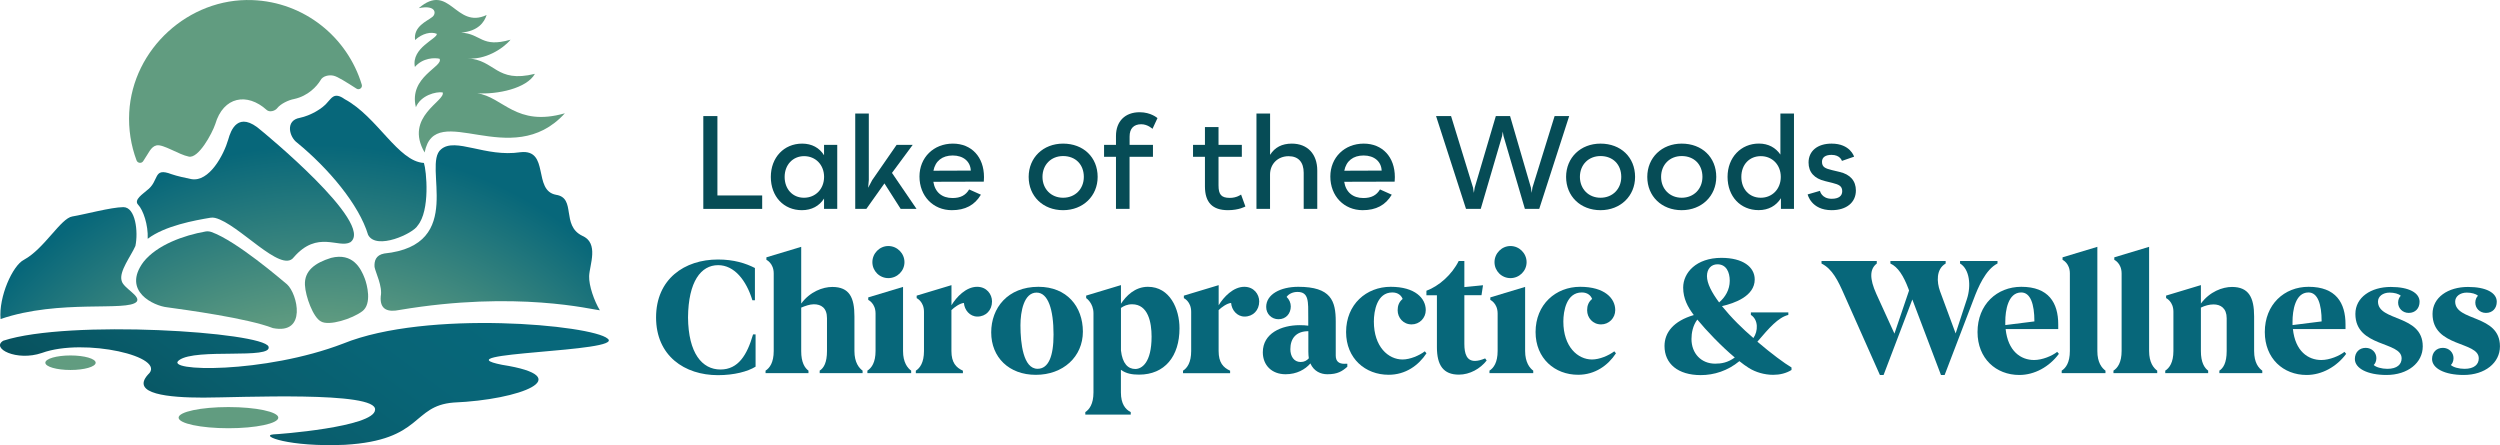<?xml version="1.0" encoding="utf-8"?>
<!-- Generator: Adobe Illustrator 26.0.2, SVG Export Plug-In . SVG Version: 6.00 Build 0)  -->
<svg version="1.1" id="Layer_1" xmlns="http://www.w3.org/2000/svg" xmlns:xlink="http://www.w3.org/1999/xlink" x="0px" y="0px"
	 viewBox="0 0 526.58 93.76" style="enable-background:new 0 0 526.58 93.76;" xml:space="preserve">
<style type="text/css">
	.st0{fill:#619C80;}
	.st1{fill:url(#SVGID_1_);}
	.st2{fill:url(#SVGID_00000000920182840907539150000015024093346462647734_);}
	.st3{fill:url(#SVGID_00000133512279736500143370000003051060698439065508_);}
	.st4{fill:url(#SVGID_00000042730005981256097380000011589851592478980795_);}
	.st5{fill:url(#SVGID_00000012456363302150882690000017989556228787107226_);}
	.st6{fill:url(#SVGID_00000032631590291223766400000011274265918220904345_);}
	.st7{fill:url(#SVGID_00000168075655482871285920000015604955882167046814_);}
	.st8{fill:#064C56;}
	.st9{fill:#07677A;}
</style>
<g>
	<g>
		<path class="st0" d="M53.14,0.02c-13.37-0.5-25.2,10.29-25.92,23.65c-0.19,3.56,0.37,6.98,1.54,10.11
			c0.22,0.6,1.03,0.71,1.39,0.18c1.16-1.68,1.61-3.08,2.83-3.34c1.38-0.3,4.73,1.97,6.77,2.36c2.03,0.49,4.91-4.83,5.59-6.83
			c1.71-5.84,6.72-6.69,10.82-3c0.59,0.56,1.78,0.24,2.25-0.39c0.71-0.9,2.35-1.69,3.56-1.91c2.93-0.64,4.76-2.66,5.53-3.93
			c0.47-0.95,1.85-1.2,2.78-0.97c0.84,0.19,2.63,1.32,4.81,2.72c0.58,0.37,1.31-0.18,1.11-0.84C73.18,7.84,64.11,0.42,53.14,0.02z"
			/>
		<ellipse class="st0" cx="48.12" cy="87.97" rx="10.5" ry="2.23"/>
		<ellipse class="st0" cx="14.85" cy="76.4" rx="5.3" ry="1.53"/>
		<linearGradient id="SVGID_1_" gradientUnits="userSpaceOnUse" x1="27.136" y1="122.249" x2="102.148" y2="20.575">
			<stop  offset="0.1" style="stop-color:#064C56"/>
			<stop  offset="0.167" style="stop-color:#07515D"/>
			<stop  offset="0.358" style="stop-color:#095D6C"/>
			<stop  offset="0.539" style="stop-color:#086476"/>
			<stop  offset="0.701" style="stop-color:#07677A"/>
		</linearGradient>
		<path class="st1" d="M127.98,71.32c-3.26-2.87-37.99-6.13-55.7,1.05c-16.63,6.38-38.04,5.93-34.54,3.48
			c3.54-2.59,19.75-0.07,18.82-2.85c-1.24-3.07-42-5.75-55.86-1.24c-2.69,1.59,2.8,4.41,8.13,2.58c8.92-3.24,26.64,0.8,22.33,4.57
			c-3.66,4.09,4.36,4.84,11.68,4.84s36.7-1.45,36.16,2.58c-0.17,3.64-20.63,5.16-21.38,5.16c-3.03,0.26,3.23,2.72,15.01,2.2
			c16.55-0.97,14.01-8.17,22.89-8.9c14.08-0.58,26.44-5.42,10.23-7.95C92.35,74.18,131.8,74.2,127.98,71.32z"/>
		<g>
			
				<radialGradient id="SVGID_00000106849602436484104110000005473882133895497869_" cx="67.277" cy="119.002" r="89.879" gradientUnits="userSpaceOnUse">
				<stop  offset="0" style="stop-color:#07677A"/>
				<stop  offset="0.557" style="stop-color:#619C80"/>
				<stop  offset="0.984" style="stop-color:#07677A"/>
			</radialGradient>
			<path style="fill:url(#SVGID_00000106849602436484104110000005473882133895497869_);" d="M25.96,43.63
				c2.59-0.03,3.19,5.18,2.56,8.18c-0.93,2.13-3.49,5.37-2.9,7.32c0.33,1.57,4.1,3.21,3.17,4.42c-1.94,2.14-16.25-0.6-28.67,3.65
				C-0.3,62.55,2.65,55.9,5.06,54.71c4.29-2.34,7.75-8.76,10.19-9.12C17.9,45.15,23.38,43.66,25.96,43.63z"/>
			
				<radialGradient id="SVGID_00000093889239113949711890000011414323611346876604_" cx="67.277" cy="119.002" r="89.879" gradientUnits="userSpaceOnUse">
				<stop  offset="0" style="stop-color:#07677A"/>
				<stop  offset="0.557" style="stop-color:#619C80"/>
				<stop  offset="0.984" style="stop-color:#07677A"/>
			</radialGradient>
			<path style="fill:url(#SVGID_00000093889239113949711890000011414323611346876604_);" d="M117.12,41.03
				c-4.95-0.9-1.28-9.66-7.49-8.97c-7.41,1.13-13.73-3.23-16.74-0.6c-4.03,3.25,5.47,20.17-11.97,21.94
				c-1.79,0.34-2.11,1.59-2.03,2.83c0.2,1.15,1.72,4.06,1.31,6.18c-0.25,2.9,1.61,3.36,3.94,2.88c24.72-4.17,40.79-0.02,42.21,0.07
				c-1.2-1.99-2.32-5.17-2.26-7.2c0.09-2.36,2.13-6.97-1.46-8.5C118.15,47.47,121.44,41.69,117.12,41.03z"/>
			
				<radialGradient id="SVGID_00000140011001461130132440000003464004718627924395_" cx="67.277" cy="119.002" r="89.879" gradientUnits="userSpaceOnUse">
				<stop  offset="0" style="stop-color:#07677A"/>
				<stop  offset="0.557" style="stop-color:#619C80"/>
				<stop  offset="0.984" style="stop-color:#07677A"/>
			</radialGradient>
			<path style="fill:url(#SVGID_00000140011001461130132440000003464004718627924395_);" d="M35.16,64.72
				c3.97,0.55,16.9,2.29,22.33,4.39c7.23,1.43,5.17-7.22,2.97-9.22c-1.12-0.92-10.64-9.14-15.93-11.02
				c-0.4-0.14-0.82-0.18-1.23-0.11c-4.6,0.81-10.25,2.84-13.08,6.41C25.61,61.38,32.49,64.43,35.16,64.72z"/>
			
				<radialGradient id="SVGID_00000012472683428956039520000013551264725724956853_" cx="67.277" cy="119.002" r="89.879" gradientUnits="userSpaceOnUse">
				<stop  offset="0" style="stop-color:#07677A"/>
				<stop  offset="0.557" style="stop-color:#619C80"/>
				<stop  offset="0.984" style="stop-color:#07677A"/>
			</radialGradient>
			<path style="fill:url(#SVGID_00000012472683428956039520000013551264725724956853_);" d="M55.01,27.48
				c-4.88-4.32-6.41,0.02-6.92,1.86c-0.93,3.25-4.02,9.09-7.82,8.38c-1.23-0.25-3-0.63-4.17-1.04c-3.99-1.52-2.42,1.43-5.2,3.45
				c-0.66,0.63-2.84,1.96-1.79,3.01c1.03,1.09,2.13,4.18,2,7.16c3.63-2.76,9.93-3.89,13.22-4.44c0.33-0.05,0.66-0.04,0.98,0.04
				c4.95,1.22,13.91,11.8,16.55,8.31c5.02-5.82,9.48-1.81,11.94-3.19C79.09,47.14,55.01,27.48,55.01,27.48z"/>
			
				<radialGradient id="SVGID_00000054258927343810934740000017915427872079168434_" cx="67.277" cy="119.002" r="89.879" gradientUnits="userSpaceOnUse">
				<stop  offset="0" style="stop-color:#07677A"/>
				<stop  offset="0.557" style="stop-color:#619C80"/>
				<stop  offset="0.984" style="stop-color:#07677A"/>
			</radialGradient>
			<path style="fill:url(#SVGID_00000054258927343810934740000017915427872079168434_);" d="M69.73,54.32
				c-3.42,1.06-5.64,2.73-5.5,5.7c0.11,2.4,1.73,6.86,3.38,7.69c1.7,1.01,6.6-0.57,8.7-2.15c2.09-1.58,0.99-5.67,0.52-6.9
				C76.03,56.55,74.32,53.16,69.73,54.32z"/>
			
				<radialGradient id="SVGID_00000116197306530781203180000017311294056285838255_" cx="67.277" cy="119.002" r="89.879" gradientUnits="userSpaceOnUse">
				<stop  offset="0" style="stop-color:#07677A"/>
				<stop  offset="0.557" style="stop-color:#619C80"/>
				<stop  offset="0.984" style="stop-color:#07677A"/>
			</radialGradient>
			<path style="fill:url(#SVGID_00000116197306530781203180000017311294056285838255_);" d="M89.29,34.32
				c-5.44-0.29-9.79-9.73-16.7-13.44c-2.21-1.6-2.82-0.09-3.49,0.54c-1.13,1.47-3.71,2.93-5.94,3.4c-3.14,0.54-2.23,4.06-0.57,5.24
				c6.67,5.48,13.03,13.05,14.94,19.4c1.73,3.34,9.56-0.31,10.43-1.93C90.64,44.34,89.83,35.95,89.29,34.32z"/>
		</g>
		<path class="st0" d="M100.51,19.65c4.22,0.27,10.44-1,12.16-4.1c-8.24,2.05-8.31-2.95-14.21-3.26c3.59,0.39,7.44-1.94,9.08-3.93
			c-6.2,1.78-6.1-1.23-10.4-1.49c3.58-0.31,4.87-2.19,5.36-3.71c-6.57,3.08-7.78-7.04-14.3-1.44c3.84-0.8,3.75,1.33,2.75,1.93
			c-0.97,0.79-3.91,1.91-3.52,4.78c1.52-1.41,3.4-1.82,4.58-1.3c0.16,1.02-5.43,2.92-4.62,6.97c1.67-1.94,4.15-1.97,5.19-1.73
			c0.94,1.67-6.56,3.75-4.98,10.21c1.04-2.52,4.24-3.32,5.64-3.12c0.7,1.79-8.19,5.11-3.8,12.66c2.19-11.32,18.26,4.18,29.54-8.26
			C108.66,26.81,105.99,20.42,100.51,19.65z"/>
	</g>
	<g>
		<g>
			<polygon class="st8" points="160.54,41.17 160.54,44 148.14,44 148.14,24.45 151.11,24.45 151.11,41.17 			"/>
		</g>
		<path class="st8" d="M173.57,30.52v2.18c-0.97-1.56-2.56-2.45-4.61-2.45c-3.85,0-6.6,2.94-6.6,7.01c0,4.12,2.7,7.01,6.55,7.01
			c2.05,0,3.67-0.89,4.66-2.45V44h2.78V30.52H173.57z M169.34,41.65c-2.4,0-4.07-1.83-4.07-4.39c0-2.51,1.7-4.37,4.1-4.37
			c2.45,0,4.21,1.86,4.21,4.37C173.57,39.82,171.77,41.65,169.34,41.65z"/>
		<g>
			<polygon class="st8" points="189.71,44 186.29,38.63 182.48,44 180.14,44 180.14,23.91 183,23.91 183,37.91 182.86,39.55 
				183.72,37.93 188.85,30.52 192.24,30.52 187.88,36.42 193.05,44 			"/>
		</g>
		<path class="st8" d="M207.26,37.29c0-4.21-2.61-7.04-6.55-7.04c-4.07,0-7.04,2.94-7.04,6.93c0,4.12,2.88,7.09,6.82,7.09
			c2.8,0,4.8-1.05,6.12-3.26l-2.48-1.11c-0.73,1.24-1.83,1.81-3.5,1.81c-2.24,0-3.69-1.24-4.04-3.42l10.62-0.03
			C207.21,38.26,207.26,37.8,207.26,37.29z M196.61,35.96c0.4-2.05,1.86-3.21,4.07-3.21c2.24,0,3.72,1.27,3.8,3.18L196.61,35.96z"/>
		<path class="st8" d="M223.92,30.25c-4.21,0-7.25,2.97-7.25,7.01c0,4.07,3.02,7.01,7.25,7.01c4.21,0,7.28-2.99,7.28-7.01
			C231.2,33.11,228.18,30.25,223.92,30.25z M223.92,41.65c-2.53,0-4.34-1.86-4.34-4.39c0-2.56,1.81-4.39,4.34-4.39
			c2.62,0,4.37,1.78,4.37,4.39C228.29,39.79,226.48,41.65,223.92,41.65z"/>
		<g>
			<path class="st8" d="M237.92,30.52h4.93v2.51h-4.93V44h-2.86V33.03h-2.51v-2.51h2.51v-1.89c0-3.07,1.91-4.99,4.99-4.99
				c2.4,0,3.75,1.24,3.75,1.24l-1.05,2.26c0,0-1-0.97-2.37-0.97c-1.59,0-2.45,0.92-2.45,2.56V30.52z"/>
		</g>
		<g>
			<path class="st8" d="M262.32,43.49c0,0-1.32,0.78-3.67,0.78c-3.26,0-4.85-1.62-4.85-5.01v-6.23h-2.51v-2.51h2.51v-3.75h2.86v3.75
				h4.91v2.51h-4.91v6.04c0,1.94,0.62,2.59,2.32,2.61c1.48,0.03,2.43-0.7,2.43-0.7L262.32,43.49z"/>
		</g>
		<g>
			<path class="st8" d="M264.66,23.91h2.86v8.71c1-1.59,2.51-2.37,4.58-2.37c3.29,0,5.36,2.18,5.36,5.66V44h-2.86v-7.6
				c0-2.26-1.13-3.5-3.18-3.5c-2.26,0-3.91,1.62-3.91,3.88V44h-2.86V23.91z"/>
		</g>
		<path class="st8" d="M293.8,37.29c0-4.21-2.61-7.04-6.55-7.04c-4.07,0-7.04,2.94-7.04,6.93c0,4.12,2.88,7.09,6.82,7.09
			c2.8,0,4.8-1.05,6.12-3.26l-2.48-1.11c-0.73,1.24-1.83,1.81-3.5,1.81c-2.24,0-3.69-1.24-4.04-3.42l10.62-0.03
			C293.75,38.26,293.8,37.8,293.8,37.29z M283.15,35.96c0.4-2.05,1.86-3.21,4.07-3.21c2.24,0,3.72,1.27,3.8,3.18L283.15,35.96z"/>
		<g>
			<polygon class="st8" points="302.48,24.45 305.64,24.45 310.27,39.52 310.44,40.63 310.62,39.52 315.07,24.45 318.07,24.45 
				322.46,39.52 322.62,40.63 322.78,39.52 327.45,24.45 330.52,24.45 324.21,44 321.19,44 316.69,28.66 316.53,27.72 316.39,28.66 
				311.89,44 308.79,44 			"/>
		</g>
		<path class="st8" d="M337.12,30.25c-4.21,0-7.25,2.97-7.25,7.01c0,4.07,3.02,7.01,7.25,7.01c4.21,0,7.28-2.99,7.28-7.01
			C344.4,33.11,341.38,30.25,337.12,30.25z M337.12,41.65c-2.53,0-4.34-1.86-4.34-4.39c0-2.56,1.81-4.39,4.34-4.39
			c2.62,0,4.37,1.78,4.37,4.39C341.49,39.79,339.68,41.65,337.12,41.65z"/>
		<path class="st8" d="M354.22,30.25c-4.21,0-7.25,2.97-7.25,7.01c0,4.07,3.02,7.01,7.25,7.01c4.21,0,7.28-2.99,7.28-7.01
			C361.5,33.11,358.48,30.25,354.22,30.25z M354.22,41.65c-2.53,0-4.34-1.86-4.34-4.39c0-2.56,1.81-4.39,4.34-4.39
			c2.62,0,4.37,1.78,4.37,4.39C358.58,39.79,356.78,41.65,354.22,41.65z"/>
		<path class="st8" d="M375.01,23.91v8.65c-1-1.46-2.53-2.32-4.53-2.32c-3.8,0-6.6,2.94-6.6,7.01c0,4.12,2.7,7.01,6.55,7.01
			c2.08,0,3.69-0.92,4.69-2.51V44h2.75V23.91H375.01z M370.88,41.65c-2.43,0-4.1-1.83-4.1-4.39c0-2.59,1.7-4.37,4.1-4.37
			c2.45,0,4.21,1.86,4.21,4.37C375.09,39.82,373.28,41.65,370.88,41.65z"/>
		<g>
			<path class="st8" d="M380.75,40.95l2.59-0.75c0,0,0.32,1.67,2.48,1.67c1.43,0,2.21-0.57,2.21-1.59c0-1.08-0.67-1.4-2.05-1.75
				l-1.54-0.38c-2.32-0.54-3.5-1.91-3.5-3.91c0-2.45,1.89-3.99,4.85-3.99c3.94,0,4.74,2.75,4.74,2.75l-2.56,0.89
				c0,0-0.35-1.27-2.18-1.27c-1.29,0-2.02,0.51-2.02,1.46c0,1.11,0.67,1.4,2.1,1.75l1.59,0.38c2.26,0.51,3.45,1.89,3.45,3.91
				c0,2.56-2.02,4.15-5.1,4.15C381.48,44.27,380.75,40.95,380.75,40.95z"/>
		</g>
	</g>
	<g>
		<g>
			<path class="st9" d="M159.01,56.45v6.8h-0.53c-1.3-4.24-3.82-7.4-7.22-7.4c-3.61,0-6.27,3.43-6.34,11.01
				c0.07,7.57,2.98,10.97,6.83,10.97c3.75,0,5.61-3.05,6.87-7.4h0.53v6.8c-1.65,1.02-4.49,1.79-7.92,1.79
				c-7.04,0-13.04-4.07-13.04-12.16s5.99-12.2,13.04-12.2C154.59,54.66,157.08,55.46,159.01,56.45z"/>
		</g>
		<g>
			<path class="st9" d="M170.29,78.07v0.53h-9.04v-0.53c0.88-0.56,1.72-1.72,1.72-4.14V57.6c0-2.17-1.54-2.87-1.54-2.87V54.2
				l7.33-2.21v11.95c1.86-2.52,4.56-3.5,6.55-3.5c3.61,0,4.66,2.24,4.66,6.2v7.29c0,2.42,0.95,3.57,1.72,4.14v0.53h-9.04v-0.53
				c0.88-0.56,1.54-1.72,1.54-4.14v-6.9c0-2.21-1.26-2.94-2.77-2.94c-0.84,0-1.82,0.35-2.66,0.7v9.15
				C168.75,76.35,169.52,77.51,170.29,78.07z"/>
		</g>
		<g>
			<path class="st9" d="M191.92,78.07v0.53h-9.22v-0.53c0.88-0.56,1.72-1.72,1.72-4.14v-7.89c0-2.17-1.54-2.87-1.54-2.87v-0.53
				l7.33-2.21v13.49C190.2,76.35,191.18,77.54,191.92,78.07z"/>
			<path class="st9" d="M190.51,55.22c0,1.86-1.54,3.36-3.4,3.36c-1.86,0-3.36-1.51-3.36-3.36s1.51-3.4,3.36-3.4
				C188.97,51.82,190.51,53.36,190.51,55.22z"/>
		</g>
		<g>
			<path class="st9" d="M208.95,63.49c0,1.86-1.3,3.19-3.08,3.19c-1.61,0-2.73-1.4-2.84-2.87c-0.88,0.07-2.07,0.95-2.63,1.51v8.62
				c0,2.42,0.95,3.47,2.42,4.14v0.53h-9.92v-0.53c0.88-0.56,1.72-1.72,1.72-4.14v-8.27c0-2.17-1.54-2.87-1.54-2.87v-0.53l7.33-2.21
				v4.24c1.05-1.75,3.08-3.89,5.4-3.89C207.83,60.41,208.95,61.98,208.95,63.49z"/>
		</g>
		<path class="st9" d="M218.73,60.41c-6.48,0-9.95,4.45-9.95,9.6c0,5.26,3.75,8.94,9.39,8.94c5.75,0,9.92-3.79,9.92-9.11
			C228.08,64.58,224.72,60.41,218.73,60.41z M218.55,77.68c-3.01,0-3.61-5.33-3.61-9.15c0-2.94,0.74-6.9,3.4-6.9
			c2.42,0,3.57,3.54,3.57,8.83C221.92,75.06,220.83,77.68,218.55,77.68z"/>
		<path class="st9" d="M241.79,60.41c-2.77,0-4.63,1.96-5.68,3.57v-3.93l-7.33,2.21v0.53c0,0,1.54,1.02,1.54,3.19v16.68
			c0,2.49-0.91,3.61-1.72,4.14v0.53h9.57V86.8c-1.12-0.56-2.07-1.72-2.07-4.14v-4.77c1.09,0.81,2.38,1.02,3.82,1.02
			c5.43,0,8.52-3.89,8.52-9.74C248.45,65.07,246.41,60.41,241.79,60.41z M239.12,77.72c-1.51,0-2.7-1.12-3.01-3.89v-8.97
			c0.6-0.42,1.33-0.77,2.35-0.77c3.4,0,4.1,3.86,4.1,6.8C242.56,76.42,240.49,77.72,239.12,77.72z"/>
		<g>
			<path class="st9" d="M265.23,63.49c0,1.86-1.3,3.19-3.08,3.19c-1.61,0-2.73-1.4-2.84-2.87c-0.88,0.07-2.07,0.95-2.63,1.51v8.62
				c0,2.42,0.95,3.47,2.42,4.14v0.53h-9.92v-0.53c0.88-0.56,1.72-1.72,1.72-4.14v-8.27c0-2.17-1.54-2.87-1.54-2.87v-0.53l7.33-2.21
				v4.24c1.05-1.75,3.08-3.89,5.4-3.89C264.11,60.41,265.23,61.98,265.23,63.49z"/>
		</g>
		<path class="st9" d="M283.21,76.63c-1.19,0-1.86-0.49-1.86-1.75V67.7c0-4.35-1.02-7.29-7.89-7.29c-3.75,0-6.76,1.58-6.76,4.24
			c0,1.51,1.16,2.59,2.59,2.59c1.61,0,2.59-1.23,2.59-2.7c0-0.74-0.32-1.47-0.88-2c0.46-0.67,1.37-1.05,2.28-1.05
			c2.42,0,2.28,2,2.28,5.36v1.75c-0.53-0.07-1.09-0.11-1.79-0.11c-3.93,0-7.78,1.75-7.78,5.71c0,2.7,1.86,4.63,4.8,4.63
			c2.35,0,4.14-1.02,5.22-2.28c0.74,1.68,2.21,2.28,3.57,2.28c2.17,0,3.12-0.63,4.21-1.58v-0.63H283.21z M273.96,76.25
			c-1.44,0-2.17-1.23-2.17-2.7c0-2.24,1.19-3.79,3.79-3.79v4.31c0,0.53,0.04,0.98,0.1,1.4C275.26,75.93,274.73,76.25,273.96,76.25z"
			/>
		<g>
			<path class="st9" d="M283.53,69.94c0-5.85,4.28-9.53,9.39-9.53c5.15,0,7.39,2.42,7.39,4.91c0,1.68-1.33,3.01-2.98,3.01
				c-1.75,0-2.94-1.4-2.94-2.98c0-0.95,0.28-1.75,1.05-2.38c-0.25-0.67-0.91-1.37-2.17-1.37c-3.26,0-3.89,3.96-3.89,6.13
				c0,5.33,3.05,7.99,6.03,7.99c1.58,0,3.5-0.81,4.7-1.72l0.35,0.42c-1.68,2.56-4.42,4.52-7.96,4.52
				C287.59,78.95,283.53,75.51,283.53,69.94z"/>
		</g>
		<g>
			<path class="st9" d="M313.14,75.93c-1.33,1.72-3.54,2.98-5.85,2.98c-3.26,0-4.63-1.96-4.63-5.78V62.19h-2.21v-0.95
				c2.59-0.95,5.36-3.36,6.8-6.27h1.19v5.5l3.93-0.39l-0.32,2.1h-3.61v10.23c0,2.24,0.56,3.61,2.24,3.61c0.63,0,1.37-0.21,2.14-0.53
				L313.14,75.93z"/>
		</g>
		<g>
			<path class="st9" d="M322.95,78.07v0.53h-9.22v-0.53c0.88-0.56,1.72-1.72,1.72-4.14v-7.89c0-2.17-1.54-2.87-1.54-2.87v-0.53
				l7.33-2.21v13.49C321.24,76.35,322.22,77.54,322.95,78.07z"/>
			<path class="st9" d="M321.55,55.22c0,1.86-1.54,3.36-3.4,3.36c-1.86,0-3.36-1.51-3.36-3.36s1.51-3.4,3.36-3.4
				C320.01,51.82,321.55,53.36,321.55,55.22z"/>
		</g>
		<g>
			<path class="st9" d="M323.44,69.94c0-5.85,4.28-9.53,9.39-9.53c5.15,0,7.39,2.42,7.39,4.91c0,1.68-1.33,3.01-2.98,3.01
				c-1.75,0-2.94-1.4-2.94-2.98c0-0.95,0.28-1.75,1.05-2.38c-0.25-0.67-0.91-1.37-2.17-1.37c-3.26,0-3.89,3.96-3.89,6.13
				c0,5.33,3.05,7.99,6.03,7.99c1.58,0,3.5-0.81,4.7-1.72l0.35,0.42c-1.68,2.56-4.42,4.52-7.96,4.52
				C327.51,78.95,323.44,75.51,323.44,69.94z"/>
		</g>
		<path class="st9" d="M370.16,71.97c2.52-2.94,4.35-5.08,6.52-5.64V65.8h-7.89v0.53c1.61,1.02,1.54,3.43,0.53,4.87
			c-1.16-0.98-2.31-2.07-3.4-3.15c-1.19-1.19-2.28-2.42-3.22-3.57c2.63-0.6,6.9-2.1,6.9-5.61c0-2.66-2.52-4.56-7.01-4.56
			c-5.29,0-8.06,3.12-8.06,6.27c0,2.35,1.02,4.1,2.03,5.5l0.21,0.28c-4.28,1.26-6.17,3.68-6.17,6.52c0,3.75,2.84,6.13,7.64,6.13
			c2.8,0,5.68-0.91,8.13-2.94c0.7,0.56,1.37,1.05,2,1.44c1.4,0.88,3.26,1.44,5.12,1.44c1.4,0,2.73-0.32,3.86-1.02V77.4
			C375.87,76.53,373.11,74.49,370.16,71.97z M361.75,55.67c1.86,0,2.59,1.65,2.59,3.47c0,1.89-0.95,3.47-2.24,4.56
			c-1.54-2.07-2.56-4-2.56-5.54C359.54,56.62,360.45,55.67,361.75,55.67z M361.26,76.6c-2.94,0-4.98-2.17-4.98-5.19
			c0-1.26,0.28-2.84,1.23-4.1c1.93,2.35,5.05,5.61,7.89,7.99C363.92,76.39,362.56,76.6,361.26,76.6z"/>
		<g>
			<path class="st9" d="M412.85,55.5v-0.53h7.89v0.53c-2.52,1.26-4.1,5.05-5.01,7.47l-6.13,16.02h-0.77l-6.03-15.91l-6.06,15.91
				h-0.77l-7.57-17.03c-1.23-2.8-2.45-5.33-4.73-6.45v-0.53h11.64v0.53c-1.51,1.16-1.54,3.19-0.1,6.38l3.82,8.38l3.08-9.08
				l-0.14-0.39c-1.02-2.7-2.21-4.59-3.79-5.29v-0.53h11.64v0.53c-2.03,1.16-1.89,3.89-1.19,5.82l3.29,8.9l2.38-7.25
				C415.23,60.13,414.85,56.69,412.85,55.5z"/>
		</g>
		<path class="st9" d="M433.31,74.11c-1.05,0.84-3.12,1.72-4.87,1.72c-2.8,0-5.5-1.86-5.99-6.52h11.08v-0.98
			c0-4.56-2.03-7.92-7.78-7.92c-5.12,0-9.22,3.71-9.22,9.53c0,5.57,3.89,9.04,8.8,9.04c3.22,0,6.31-1.72,8.34-4.45L433.31,74.11z
			 M422.38,67.73c0-2.28,0.56-6.13,3.36-6.13c1.93,0,2.77,2.42,2.77,6.1l-6.13,0.77V67.73z"/>
		<g>
			<path class="st9" d="M443.48,78.07v0.53h-9.22v-0.53c0.88-0.56,1.72-1.72,1.72-4.14V57.6c0-2.17-1.54-2.87-1.54-2.87V54.2
				l7.33-2.21v21.94C441.76,76.35,442.71,77.51,443.48,78.07z"/>
		</g>
		<g>
			<path class="st9" d="M454.38,78.07v0.53h-9.22v-0.53c0.88-0.56,1.72-1.72,1.72-4.14V57.6c0-2.17-1.54-2.87-1.54-2.87V54.2
				l7.33-2.21v21.94C452.67,76.35,453.61,77.51,454.38,78.07z"/>
		</g>
		<g>
			<path class="st9" d="M465.11,78.07v0.53h-9.04v-0.53c0.88-0.56,1.72-1.72,1.72-4.14v-8.27c0-2.17-1.54-2.87-1.54-2.87v-0.53
				l7.33-2.21v3.89c1.86-2.52,4.56-3.5,6.55-3.5c3.54,0,4.66,2.24,4.66,6.2v7.29c0,2.52,0.98,3.61,1.72,4.14v0.53h-9.04v-0.53
				c0.81-0.53,1.54-1.61,1.54-4.14v-6.9c0-2.1-1.26-2.91-2.77-2.91c-0.84,0-1.82,0.25-2.66,0.67v9.15
				C463.57,76.35,464.34,77.51,465.11,78.07z"/>
		</g>
		<path class="st9" d="M493.82,74.11c-1.05,0.84-3.12,1.72-4.87,1.72c-2.8,0-5.5-1.86-5.99-6.52h11.08v-0.98
			c0-4.56-2.03-7.92-7.78-7.92c-5.12,0-9.22,3.71-9.22,9.53c0,5.57,3.89,9.04,8.8,9.04c3.22,0,6.31-1.72,8.34-4.45L493.82,74.11z
			 M482.88,67.73c0-2.28,0.56-6.13,3.36-6.13c1.93,0,2.77,2.42,2.77,6.1l-6.13,0.77V67.73z"/>
		<g>
			<path class="st9" d="M498.3,73.27c1.3,0,2.24,0.98,2.24,2.17c0,0.63-0.25,1.16-0.56,1.44c0.46,0.46,1.68,0.81,2.87,0.81
				c2.07,0,3.01-0.95,3.01-2.21c0-3.64-9.74-2.28-9.74-9.36c0-3.5,3.29-5.68,7.46-5.68c3.82,0,6.06,1.23,6.06,3.12
				c0,1.4-0.91,2.35-2.28,2.35c-1.3,0-2.24-0.98-2.24-2.17c0-0.63,0.25-1.16,0.56-1.44c-0.42-0.42-1.4-0.67-2.35-0.67
				c-1.44,0-2.45,0.81-2.45,1.89c0,4.24,9.43,2.66,9.43,9.43c0,3.47-3.15,6.03-7.64,6.03c-4.03,0-6.66-1.4-6.66-3.36
				C496.02,74.21,496.93,73.27,498.3,73.27z"/>
		</g>
		<g>
			<path class="st9" d="M514.55,73.27c1.3,0,2.24,0.98,2.24,2.17c0,0.63-0.25,1.16-0.56,1.44c0.46,0.46,1.68,0.81,2.87,0.81
				c2.07,0,3.01-0.95,3.01-2.21c0-3.64-9.74-2.28-9.74-9.36c0-3.5,3.29-5.68,7.47-5.68c3.82,0,6.06,1.23,6.06,3.12
				c0,1.4-0.91,2.35-2.28,2.35c-1.3,0-2.24-0.98-2.24-2.17c0-0.63,0.25-1.16,0.56-1.44c-0.42-0.42-1.4-0.67-2.35-0.67
				c-1.44,0-2.45,0.81-2.45,1.89c0,4.24,9.43,2.66,9.43,9.43c0,3.47-3.15,6.03-7.64,6.03c-4.03,0-6.66-1.4-6.66-3.36
				C512.28,74.21,513.19,73.27,514.55,73.27z"/>
		</g>
	</g>
</g>
</svg>

